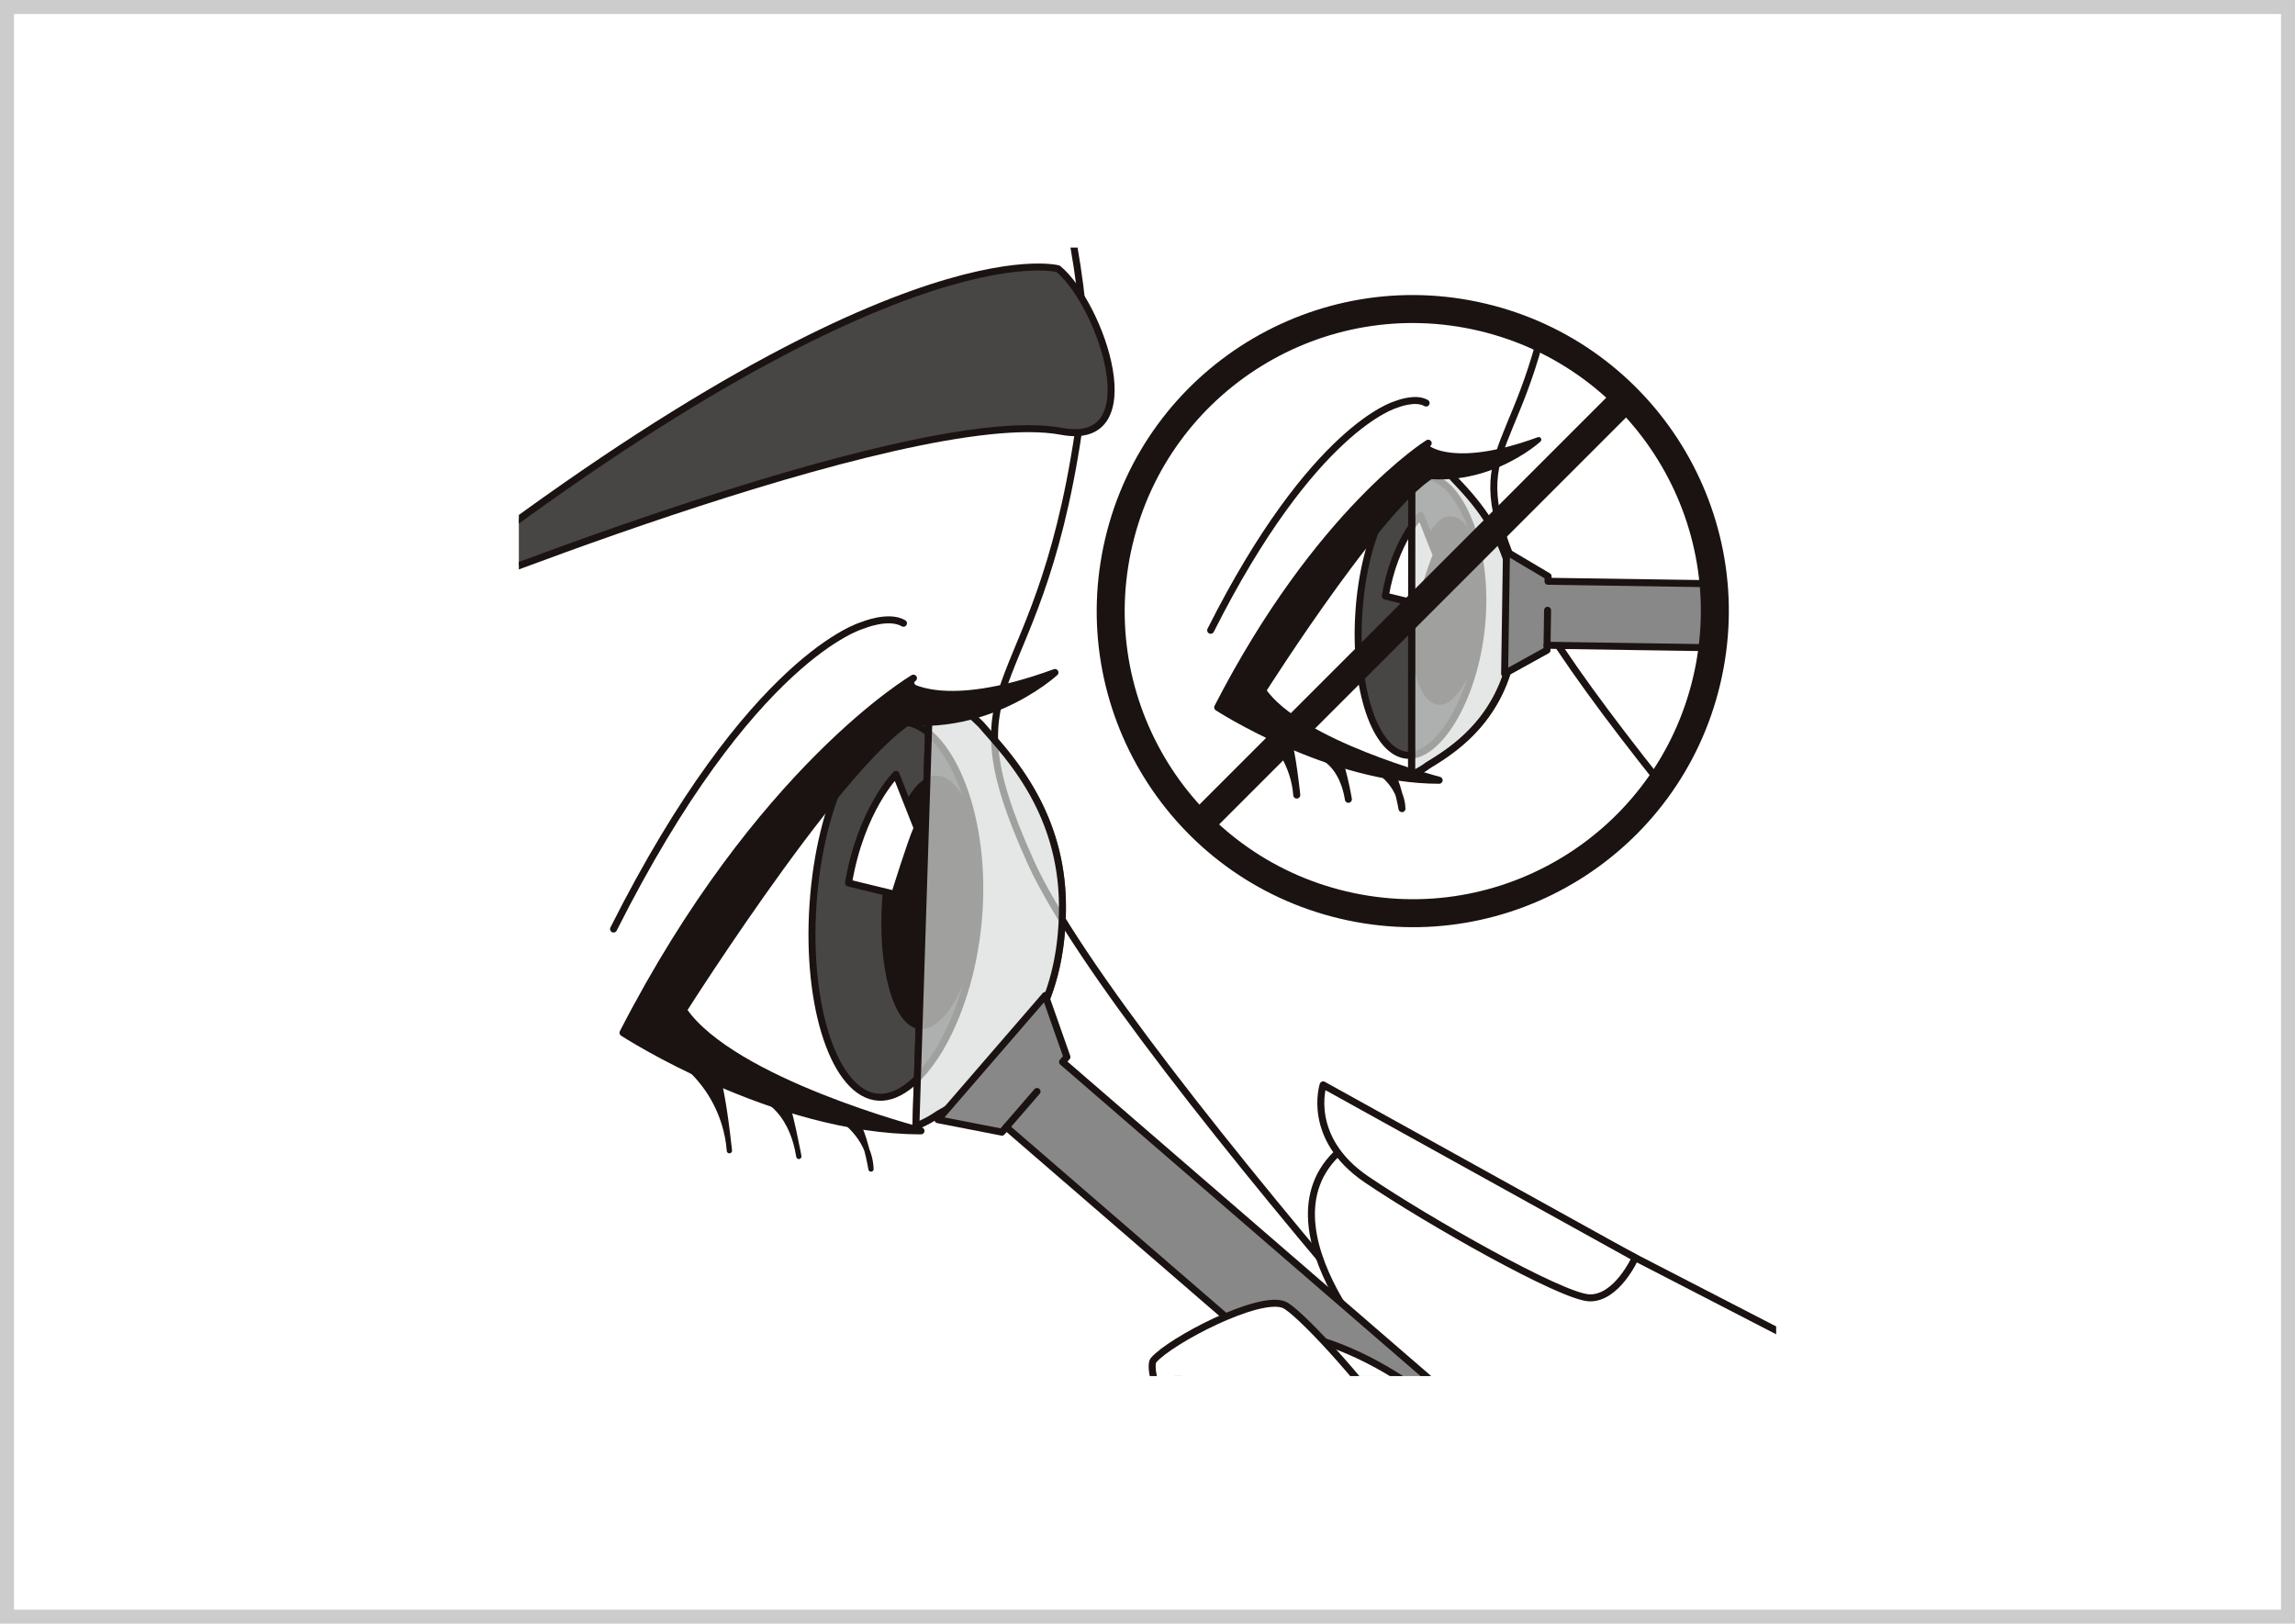 <svg xmlns="http://www.w3.org/2000/svg" xmlns:xlink="http://www.w3.org/1999/xlink" width="328" height="232.042" viewBox="0 0 328 232.042">
  <defs>
    <clipPath id="clip-path">
      <path id="パス_15214" data-name="パス 15214" d="M507.516,353.556a43.172,43.172,0,1,0,43.171-43.172,43.171,43.171,0,0,0-43.171,43.172" transform="translate(-507.516 -310.384)" fill="none"/>
    </clipPath>
    <clipPath id="clip-path-2">
      <rect id="長方形_10390" data-name="長方形 10390" width="15.918" height="46.642" fill="none"/>
    </clipPath>
    <clipPath id="clip-path-3">
      <rect id="長方形_10395" data-name="長方形 10395" width="179.696" height="161.279" transform="translate(0 0)" fill="none"/>
    </clipPath>
    <clipPath id="clip-path-4">
      <rect id="長方形_10394" data-name="長方形 10394" width="22.023" height="62.36" fill="none"/>
    </clipPath>
  </defs>
  <g id="グループ_4286" data-name="グループ 4286" transform="translate(-371 -3737)">
    <g id="長方形_9696" data-name="長方形 9696" transform="translate(371 3737)" fill="#fff" stroke="#ccc" stroke-width="2">
      <rect width="328" height="232.043" stroke="none"/>
      <rect x="1" y="1" width="326" height="230.043" fill="none"/>
    </g>
    <g id="グループ_3513" data-name="グループ 3513" transform="translate(-4251.11 -60.249)">
      <g id="グループ_3505" data-name="グループ 3505" transform="translate(4772.088 3832.631)">
        <g id="グループ_3499" data-name="グループ 3499" transform="translate(8.764 8.763)" clip-path="url(#clip-path)">
          <path id="パス_15175" data-name="パス 15175" d="M507.516,353.556a43.171,43.171,0,1,1,43.171,43.171,43.171,43.171,0,0,1-43.171-43.171" transform="translate(-507.516 -310.384)" fill="#fff"/>
          <path id="パス_15177" data-name="パス 15177" d="M558.193,352.919c-.743,11.006-6.133,19.931-10.7,19.623s-7.669-9.481-6.926-20.487,5.049-19.678,9.616-19.37,8.753,9.229,8.011,20.234" transform="translate(-505.095 -308.745)" fill="#474645"/>
          <path id="パス_15178" data-name="パス 15178" d="M558.193,352.919c-.743,11.006-6.133,19.931-10.7,19.623s-7.669-9.481-6.926-20.487,5.049-19.678,9.616-19.37S558.935,341.913,558.193,352.919Z" transform="translate(-505.095 -308.745)" fill="none" stroke="#1a1311" stroke-linecap="round" stroke-linejoin="round" stroke-width="1"/>
          <path id="パス_15179" data-name="パス 15179" d="M326.873,498.376s-37.091,128.1-40.181,137.029-21.635,52.544-21.635,52.544S240.33,739.12,231.4,746.675s-38.807,4.808-38.807,4.808L222.471,60.849l120.2,2.748s118.483,9.616,162.442,42.928c0,0,17.171,9.959,22.322,15.111s20.606,24.041,26.1,33.657,12.707,29.191,14.081,32.282,4.465,34.341,4.465,34.341l-.687,13.738-17.172-35.028-24.04-8.242s-22.666,49.8-31.252,62.16-27.131,40.181-31.939,46.018S436.083,330.1,436.083,330.1l-30.221,16.486-14.424,16.139s-6.526,13.738-8.242,13.738-25.071-9.959-25.071-9.959l-12.364-10.3s-14.424-6.525-23.7-3.433-28.847,15.454-31.939,23.353a69.156,69.156,0,0,0-4.465,26.444c.344,8.586,1.031,20.606,3.435,25.757s12.362,31.94,12.362,31.94,12.364,26.1,17.859,31.252,7.555,6.867,7.555,6.867" transform="translate(-530.664 -328.726)" fill="#474645"/>
          <path id="パス_15180" data-name="パス 15180" d="M539.337,192.974s44.646,83.11,40.525,116.078-15.111,27.475-5.5,48.767,68,84.484,68,84.484,12.364,10.3,4.121,17.858-34.342,19.919-35.717,24.04-.687,14.424,4.121,27.474-4.121,10.3-7.555,13.738,22.666,10.3,4.808,34.343c-.687,2.06-6.869,6.868-6.869,13.737s13.132,36.1,1.374,56.323C589.478,659.35,441.8,621.572,395.1,607.148" transform="translate(-515.779 -319.014)" fill="none" stroke="#1a1311" stroke-linecap="round" stroke-linejoin="round" stroke-width="1"/>
          <path id="パス_15181" data-name="パス 15181" d="M384.173,352.343s-22.666,8.929-46.019-2.747c118.826,4.807,181.33-166.219,181.33-166.219s23.353,5.494,31.6,15.8" transform="translate(-519.965 -319.72)" fill="none" stroke="#1a1311" stroke-linecap="round" stroke-linejoin="round" stroke-width="0.743"/>
          <path id="パス_15182" data-name="パス 15182" d="M569.645,287.862s-17.954-4.987-70.551,36.686c0,0,54.693-22.469,70.907-19.421,9.43,1.772,4.216-13.426-.356-17.265" transform="translate(-508.135 -312.053)" fill="#474645"/>
          <path id="パス_15183" data-name="パス 15183" d="M569.645,287.862s-17.954-4.987-70.551,36.686c0,0,54.693-22.469,70.907-19.421C579.431,306.9,574.217,291.7,569.645,287.862Z" transform="translate(-508.135 -312.053)" fill="none" stroke="#1a1311" stroke-linecap="round" stroke-linejoin="round" stroke-width="0.743"/>
          <path id="パス_15184" data-name="パス 15184" d="M474.028,230.723s-44.646,109.21-143.553,109.9" transform="translate(-520.529 -316.24)" fill="none" stroke="#1a1311" stroke-linecap="round" stroke-linejoin="round" stroke-width="0.743"/>
          <path id="パス_15185" data-name="パス 15185" d="M520.824,355.419c14.624-29.048,26.444-32.253,26.444-32.253s2.756-1.152,4.348-.223" transform="translate(-506.538 -309.488)" fill="none" stroke="#1a1311" stroke-linecap="round" stroke-linejoin="round" stroke-width="1"/>
          <path id="パス_15186" data-name="パス 15186" d="M557.621,351.585c-.492,7.283-3.6,13.22-6.177,13.045s-4.273-6.219-3.781-13.5,2.982-13.045,5.562-12.871,4.888,6.046,4.4,13.329" transform="translate(-504.571 -308.336)" fill="#1a1311"/>
          <path id="パス_15187" data-name="パス 15187" d="M557.621,351.585c-.492,7.283-3.6,13.22-6.177,13.045s-4.273-6.219-3.781-13.5,2.982-13.045,5.562-12.871S558.112,344.3,557.621,351.585Z" transform="translate(-504.571 -308.336)" fill="none" stroke="#1a1311" stroke-linecap="round" stroke-linejoin="round" stroke-width="0.557"/>
          <path id="パス_15188" data-name="パス 15188" d="M526.841,365.769a13.407,13.407,0,0,1,5.844,10.022s-.67-6.6-1.475-8.5" transform="translate(-506.095 -306.313)" fill="#1a1311"/>
          <path id="パス_15189" data-name="パス 15189" d="M526.841,365.769a13.407,13.407,0,0,1,5.844,10.022s-.67-6.6-1.475-8.5" transform="translate(-506.095 -306.313)" fill="none" stroke="#1a1311" stroke-linecap="round" stroke-linejoin="round" stroke-width="1"/>
          <path id="パス_15190" data-name="パス 15190" d="M535.246,369.739s3.32.972,4.2,6.38a46.338,46.338,0,0,0-1.628-6.572" transform="translate(-505.478 -306.035)" fill="#1a1311"/>
          <path id="パス_15191" data-name="パス 15191" d="M535.246,369.739s3.32.972,4.2,6.38a46.338,46.338,0,0,0-1.628-6.572" transform="translate(-505.478 -306.035)" fill="none" stroke="#1a1311" stroke-linecap="round" stroke-linejoin="round" stroke-width="1"/>
          <path id="パス_15192" data-name="パス 15192" d="M543.082,371.725s3.316,1.989,3.449,5.571c0,0-.663-3.979-1.857-5.571" transform="translate(-504.902 -305.875)" fill="#1a1311"/>
          <path id="パス_15193" data-name="パス 15193" d="M543.082,371.725s3.316,1.989,3.449,5.571c0,0-.663-3.979-1.857-5.571" transform="translate(-504.902 -305.875)" fill="none" stroke="#1a1311" stroke-linecap="round" stroke-linejoin="round" stroke-width="1"/>
          <path id="パス_15194" data-name="パス 15194" d="M549.111,337.868s-3.714,3.714-5.04,11.54l4.907,1.194s1.725-5.572,2.389-7.03Z" transform="translate(-504.829 -308.364)" fill="#fff"/>
          <path id="パス_15195" data-name="パス 15195" d="M549.111,337.868s-3.714,3.714-5.04,11.54l4.907,1.194s1.725-5.572,2.389-7.03Z" transform="translate(-504.829 -308.364)" fill="none" stroke="#1a1311" stroke-linecap="round" stroke-linejoin="round" stroke-width="1"/>
          <g id="グループ_3498" data-name="グループ 3498" transform="translate(42.462 20.481)" opacity="0.7">
            <g id="グループ_3497" data-name="グループ 3497">
              <g id="グループ_3496" data-name="グループ 3496" clip-path="url(#clip-path-2)">
                <path id="パス_15196" data-name="パス 15196" d="M547.571,375.531a11.786,11.786,0,0,0,2.319-1.337c3.669-2.265,13.1-7.771,12.5-22.676-.4-9.868-6.239-15.587-8.821-18.371-.144-.163-.29-.322-.442-.473-.132-.13-.262-.242-.394-.359-.206-.185-.411-.369-.631-.53a8.108,8.108,0,0,0-4.51-1.823Z" transform="translate(-547.034 -329.426)" fill="#d9ddda"/>
                <path id="パス_15197" data-name="パス 15197" d="M547.571,375.531a11.786,11.786,0,0,0,2.319-1.337c3.669-2.265,13.1-7.771,12.5-22.676-.4-9.868-6.239-15.587-8.821-18.371-.144-.163-.29-.322-.442-.473-.132-.13-.262-.242-.394-.359-.206-.185-.411-.369-.631-.53a8.108,8.108,0,0,0-4.51-1.823l-.019,45.568" transform="translate(-547.034 -329.426)" fill="none" stroke="#1a1311" stroke-linecap="round" stroke-linejoin="round" stroke-width="1"/>
              </g>
            </g>
          </g>
          <path id="パス_15198" data-name="パス 15198" d="M547.571,375.531a11.786,11.786,0,0,0,2.319-1.337c3.669-2.265,13.1-7.771,12.5-22.676-.4-9.868-6.239-15.587-8.821-18.371-.144-.163-.29-.322-.442-.473-.132-.13-.262-.242-.394-.359-.206-.185-.411-.369-.631-.53a8.108,8.108,0,0,0-4.51-1.823l-.019,45.568" transform="translate(-504.572 -308.945)" fill="none" stroke="#1a1311" stroke-linecap="round" stroke-linejoin="round" stroke-width="1"/>
          <line id="線_520" data-name="線 520" x2="17.117" y2="33.956" transform="translate(306.745 132.243)" fill="none" stroke="#1a1311" stroke-linecap="round" stroke-linejoin="round" stroke-width="0.743"/>
          <path id="パス_15199" data-name="パス 15199" d="M609.637,351.02s-24-3.11-15.516-18.781l57.21-12.876s65.962-1.066,68.709-1.024,38.283,12.255,38.283,12.255" transform="translate(-501.283 -309.799)" fill="#fff"/>
          <path id="パス_15200" data-name="パス 15200" d="M609.637,351.02s-24-3.11-15.516-18.781l57.21-12.876s65.962-1.066,68.709-1.024,38.283,12.255,38.283,12.255" transform="translate(-501.283 -309.799)" fill="none" stroke="#1a1311" stroke-linecap="round" stroke-linejoin="round" stroke-width="0.743"/>
          <path id="パス_15201" data-name="パス 15201" d="M658.174,319.784s60.665-14.2,65.472-14.125,43.86,6.845,43.86,6.845" transform="translate(-496.442 -310.731)" fill="none" stroke="#1a1311" stroke-linecap="round" stroke-linejoin="round" stroke-width="0.743"/>
          <path id="パス_15202" data-name="パス 15202" d="M624.153,325.091l-37.2,7.224s2.206,5.53,10,4.731,23.872-3.762,26.187-5.559,1.013-6.4,1.013-6.4" transform="translate(-501.677 -309.303)" fill="#fff"/>
          <path id="パス_15203" data-name="パス 15203" d="M624.153,325.091l-37.2,7.224s2.206,5.53,10,4.731,23.872-3.762,26.187-5.559S624.153,325.091,624.153,325.091Z" transform="translate(-501.677 -309.303)" fill="none" stroke="#1a1311" stroke-linecap="round" stroke-linejoin="round" stroke-width="0.743"/>
          <path id="パス_15204" data-name="パス 15204" d="M560.222,342.7l-.263,17.433,6.054-3.347.011-.706,64.872.979a4.573,4.573,0,1,0,.138-9.145l-64.873-.978.011-.706Z" transform="translate(-503.661 -308.008)" fill="#888"/>
          <path id="パス_15205" data-name="パス 15205" d="M560.222,342.7l-.263,17.433,6.054-3.347.011-.706,64.872.979a4.573,4.573,0,1,0,.138-9.145l-64.873-.978.011-.706Z" transform="translate(-503.661 -308.008)" fill="none" stroke="#1a1311" stroke-linecap="round" stroke-linejoin="round" stroke-width="1"/>
          <line id="線_521" data-name="線 521" y1="5.001" x2="0.075" transform="translate(62.361 43.074)" fill="#7ec3b0"/>
          <line id="線_522" data-name="線 522" y1="5.001" x2="0.075" transform="translate(62.361 43.074)" fill="none" stroke="#1a1311" stroke-linecap="round" stroke-linejoin="round" stroke-width="1"/>
          <path id="パス_15206" data-name="パス 15206" d="M665.987,353.752s38.927-.1,43.018,2.022,40.917,19.852,46.4,20.622,12.258,7.054,8.794,9.063-11.1,7.389-16.524,2.5c0,0-15.724-5.046-29.386-10.06s-38.17-19.81-42.947-21.944-42.5-6.136-53.474-6.989S596.414,351.328,594.2,361.6s38.763,26,46.911,32.306,41.448,30.164,48.847,40.58,11.4,18.719,19.971,42.2,46.508,59.091,46.508,59.091" transform="translate(-501.151 -307.558)" fill="#fff"/>
          <path id="パス_15207" data-name="パス 15207" d="M665.987,353.752s38.927-.1,43.018,2.022,40.917,19.852,46.4,20.622,12.258,7.054,8.794,9.063-11.1,7.389-16.524,2.5c0,0-15.724-5.046-29.386-10.06s-38.17-19.81-42.947-21.944-42.5-6.136-53.474-6.989S596.414,351.328,594.2,361.6s38.763,26,46.911,32.306,41.448,30.164,48.847,40.58,11.4,18.719,19.971,42.2,46.508,59.091,46.508,59.091" transform="translate(-501.151 -307.558)" fill="none" stroke="#1a1311" stroke-linecap="round" stroke-linejoin="round" stroke-width="0.743"/>
          <path id="パス_15208" data-name="パス 15208" d="M633.492,364.558s-1.74,9.133-7.553,15c-2.851,2.877-34.389-12.426-34.347-15.173s4.081-12.532,6.843-13.407,37.034,3.993,35.057,13.581" transform="translate(-501.336 -307.408)" fill="#fff"/>
          <path id="パス_15209" data-name="パス 15209" d="M633.492,364.558s-1.74,9.133-7.553,15c-2.851,2.877-34.389-12.426-34.347-15.173s4.081-12.532,6.843-13.407S635.468,354.97,633.492,364.558Z" transform="translate(-501.336 -307.408)" fill="none" stroke="#1a1311" stroke-linecap="round" stroke-linejoin="round" stroke-width="0.743"/>
          <path id="パス_15210" data-name="パス 15210" d="M551.845,328.264s-15.665,9.708-30.088,37.755c0,0,16.026,10.417,31.652,10.417,0,0-20.034-5.209-25.242-12.822,0,0,19.032-30.05,25.643-31.452,3.525-.748-3.656-2.63-1.965-3.9" transform="translate(-506.469 -309.07)" fill="#1a1311"/>
          <path id="パス_15211" data-name="パス 15211" d="M551.845,328.264s-15.665,9.708-30.088,37.755c0,0,16.026,10.417,31.652,10.417,0,0-20.034-5.209-25.242-12.822,0,0,19.032-30.05,25.643-31.452C557.335,331.415,550.153,329.533,551.845,328.264Z" transform="translate(-506.469 -309.07)" fill="none" stroke="#1a1311" stroke-linecap="round" stroke-linejoin="round" stroke-width="1"/>
          <path id="パス_15212" data-name="パス 15212" d="M550,328.992s3.807,3.205,15.827-1.2c0,0-8.214,7.613-19.433,4.607Z" transform="translate(-504.659 -309.105)" fill="#1a1311"/>
          <path id="パス_15213" data-name="パス 15213" d="M550,328.992s3.807,3.205,15.827-1.2c0,0-8.214,7.613-19.433,4.607Z" transform="translate(-504.659 -309.105)" fill="none" stroke="#1a1311" stroke-linecap="round" stroke-linejoin="round" stroke-width="0.743"/>
        </g>
        <line id="線_525" data-name="線 525" x1="59.021" y2="59.022" transform="translate(22.424 22.424)" fill="#fff"/>
        <line id="線_526" data-name="線 526" x1="59.021" y2="59.022" transform="translate(22.424 22.424)" fill="none" stroke="#1a1311" stroke-linecap="round" stroke-linejoin="round" stroke-width="4"/>
        <circle id="楕円形_128" data-name="楕円形 128" cx="43.171" cy="43.171" r="43.171" transform="matrix(0.23, -0.973, 0.973, 0.23, 0, 84.032)" fill="none" stroke="#1a1311" stroke-linecap="round" stroke-linejoin="round" stroke-width="4"/>
      </g>
      <g id="グループ_3512" data-name="グループ 3512" transform="translate(4696.262 3832.631)" clip-path="url(#clip-path-3)">
        <path id="パス_15979" data-name="パス 15979" d="M491.956,393.013c-1,14.81-8.252,26.818-14.4,26.4s-10.32-12.758-9.32-27.568,6.793-26.479,12.94-26.064,11.779,12.417,10.779,27.227" transform="translate(-426.193 -297.99)" fill="#474645"/>
        <path id="パス_15980" data-name="パス 15980" d="M491.956,393.013c-1,14.81-8.252,26.818-14.4,26.4s-10.32-12.758-9.32-27.568,6.793-26.479,12.94-26.064S492.956,378.2,491.956,393.013Z" transform="translate(-426.193 -297.99)" fill="none" stroke="#1a1311" stroke-linecap="round" stroke-linejoin="round" stroke-width="1"/>
        <path id="パス_15981" data-name="パス 15981" d="M180.69,588.744s-49.909,172.372-54.068,184.387-29.113,70.7-29.113,70.7-33.273,68.856-45.288,79.023S0,929.328,0,929.328L40.2,0,201.948,3.7S361.381,16.636,420.532,61.461c0,0,23.106,13.4,30.038,20.334s27.728,32.348,35.122,45.288,17.1,39.28,18.946,43.439,6.008,46.213,6.008,46.213l-.924,18.485-23.106-47.137-32.349-11.093s-30.5,67.009-42.053,83.645-36.507,54.067-42.977,61.925S327.646,362.3,327.646,362.3l-40.668,22.181-19.409,21.72s-8.78,18.486-11.09,18.486-33.735-13.4-33.735-13.4l-16.637-13.864s-19.409-8.78-31.886-4.621-38.818,20.8-42.977,31.424a93.033,93.033,0,0,0-6.008,35.585c.463,11.553,1.387,27.727,4.621,34.658s16.636,42.978,16.636,42.978,16.637,35.122,24.03,42.053,10.167,9.242,10.167,9.242" transform="translate(-460.6 -324.876)" fill="#474645"/>
        <path id="パス_15982" data-name="パス 15982" d="M466.585,177.788s60.075,111.833,54.531,156.2-20.333,36.97-7.394,65.621,91.5,113.683,91.5,113.683,16.636,13.863,5.546,24.029-46.212,26.8-48.061,32.349-.924,19.409,5.546,36.969-5.546,13.864-10.167,18.486,30.5,13.863,6.47,46.212c-.924,2.773-9.243,9.242-9.243,18.485s17.671,48.574,1.849,75.788c-23.106,39.742-221.818-11.091-284.668-30.5" transform="translate(-440.571 -311.808)" fill="none" stroke="#1a1311" stroke-linecap="round" stroke-linejoin="round" stroke-width="1"/>
        <path id="パス_15983" data-name="パス 15983" d="M257.793,392.238s-30.5,12.016-61.924-3.7c159.894,6.47,244-223.667,244-223.667s31.425,7.393,42.515,21.258" transform="translate(-446.203 -312.757)" fill="none" stroke="#1a1311" stroke-linecap="round" stroke-linejoin="round" stroke-width="1"/>
        <path id="パス_15984" data-name="パス 15984" d="M507.366,305.471s-24.159-6.712-94.934,49.366c0,0,73.6-30.235,95.414-26.134,12.688,2.385,5.672-18.065-.48-23.232" transform="translate(-430.284 -302.441)" fill="#474645"/>
        <path id="パス_15985" data-name="パス 15985" d="M507.366,305.471s-24.159-6.712-94.934,49.366c0,0,73.6-30.235,95.414-26.134C520.534,331.088,513.519,310.638,507.366,305.471Z" transform="translate(-430.284 -302.441)" fill="none" stroke="#1a1311" stroke-linecap="round" stroke-linejoin="round" stroke-width="1"/>
        <path id="パス_15986" data-name="パス 15986" d="M441.672,396.377c19.678-39.087,35.583-43.4,35.583-43.4s3.708-1.55,5.851-.3" transform="translate(-428.135 -298.988)" fill="none" stroke="#1a1311" stroke-linecap="round" stroke-linejoin="round" stroke-width="1"/>
        <path id="パス_15987" data-name="パス 15987" d="M491.186,391.217c-.661,9.8-4.839,17.789-8.311,17.554s-5.75-8.368-5.088-18.169,4.013-17.554,7.484-17.32,6.576,8.135,5.915,17.935" transform="translate(-425.489 -297.438)" fill="#1a1311"/>
        <path id="パス_15988" data-name="パス 15988" d="M491.186,391.217c-.661,9.8-4.839,17.789-8.311,17.554s-5.75-8.368-5.088-18.169,4.013-17.554,7.484-17.32S491.848,381.417,491.186,391.217Z" transform="translate(-425.489 -297.438)" fill="none" stroke="#1a1311" stroke-linecap="round" stroke-linejoin="round" stroke-width="0.75"/>
        <path id="パス_15989" data-name="パス 15989" d="M449.77,410.3a18.044,18.044,0,0,1,7.863,13.486s-.9-8.886-1.985-11.437" transform="translate(-427.54 -294.716)" fill="#1a1311"/>
        <path id="パス_15990" data-name="パス 15990" d="M449.77,410.3a18.044,18.044,0,0,1,7.863,13.486s-.9-8.886-1.985-11.437" transform="translate(-427.54 -294.716)" fill="none" stroke="#1a1311" stroke-linecap="round" stroke-linejoin="round" stroke-width="0.75"/>
        <path id="パス_15991" data-name="パス 15991" d="M461.079,415.647s4.467,1.306,5.648,8.584c0,0-1.3-7.056-2.192-8.842" transform="translate(-426.709 -294.343)" fill="#1a1311"/>
        <path id="パス_15992" data-name="パス 15992" d="M461.079,415.647s4.467,1.306,5.648,8.584c0,0-1.3-7.056-2.192-8.842" transform="translate(-426.709 -294.343)" fill="none" stroke="#1a1311" stroke-linecap="round" stroke-linejoin="round" stroke-width="0.75"/>
        <path id="パス_15993" data-name="パス 15993" d="M471.623,418.319s4.463,2.677,4.641,7.5c0,0-.892-5.355-2.5-7.5" transform="translate(-425.934 -294.127)" fill="#1a1311"/>
        <path id="パス_15994" data-name="パス 15994" d="M471.623,418.319s4.463,2.677,4.641,7.5c0,0-.892-5.355-2.5-7.5" transform="translate(-425.934 -294.127)" fill="none" stroke="#1a1311" stroke-linecap="round" stroke-linejoin="round" stroke-width="0.75"/>
        <path id="パス_15995" data-name="パス 15995" d="M479.735,372.761s-5,5-6.782,15.529l6.6,1.606s2.32-7.5,3.213-9.46Z" transform="translate(-425.836 -297.476)" fill="#fff"/>
        <path id="パス_15996" data-name="パス 15996" d="M479.735,372.761s-5,5-6.782,15.529l6.6,1.606s2.32-7.5,3.213-9.46Z" transform="translate(-425.836 -297.476)" fill="none" stroke="#1a1311" stroke-linecap="round" stroke-linejoin="round" stroke-width="1"/>
        <path id="パス_15997" data-name="パス 15997" d="M481.92,423.788a15.853,15.853,0,0,0,3.175-1.7c5.03-2.89,17.945-9.9,17.772-29.967-.114-13.288-7.729-21.229-11.083-25.081-.187-.227-.377-.446-.574-.657-.173-.179-.344-.335-.516-.5-.269-.257-.537-.514-.826-.74a10.914,10.914,0,0,0-5.988-2.644l-1.96,61.286" transform="translate(-425.177 -298.23)" fill="none" stroke="#1a1311" stroke-linecap="round" stroke-linejoin="round" stroke-width="1"/>
        <path id="パス_15998" data-name="パス 15998" d="M484.442,359.953s-22.1,12.939-41.514,50.679c0,0,21.566,14.018,42.591,14.018,0,0-26.957-7.009-33.966-17.252,0,0,25.61-40.436,34.506-42.323,4.744-1.006-3.895-3.414-1.618-5.122" transform="translate(-428.043 -298.418)" fill="#1a1311"/>
        <path id="パス_15999" data-name="パス 15999" d="M484.442,359.953s-22.1,12.939-41.514,50.679c0,0,21.566,14.018,42.591,14.018,0,0-26.957-7.009-33.966-17.252,0,0,25.61-40.436,34.506-42.323C490.8,364.069,482.165,361.661,484.442,359.953Z" transform="translate(-428.043 -298.418)" fill="none" stroke="#1a1311" stroke-linecap="round" stroke-linejoin="round" stroke-width="1"/>
        <g id="グループ_3511" data-name="グループ 3511" transform="translate(56.207 63.735)" opacity="0.7">
          <g id="グループ_3510" data-name="グループ 3510">
            <g id="グループ_3509" data-name="グループ 3509" clip-path="url(#clip-path-4)">
              <path id="パス_16000" data-name="パス 16000" d="M481.92,423.788a15.853,15.853,0,0,0,3.175-1.7c5.03-2.89,17.945-9.9,17.772-29.967-.114-13.288-7.729-21.229-11.083-25.081-.187-.227-.377-.446-.574-.657-.173-.179-.344-.335-.516-.5-.269-.257-.537-.514-.826-.74a10.914,10.914,0,0,0-5.988-2.644Z" transform="translate(-481.383 -361.965)" fill="#d9ddda"/>
              <path id="パス_16001" data-name="パス 16001" d="M481.92,423.788a15.853,15.853,0,0,0,3.175-1.7c5.03-2.89,17.945-9.9,17.772-29.967-.114-13.288-7.729-21.229-11.083-25.081-.187-.227-.377-.446-.574-.657-.173-.179-.344-.335-.516-.5-.269-.257-.537-.514-.826-.74a10.914,10.914,0,0,0-5.988-2.644l-1.96,61.286" transform="translate(-481.383 -361.965)" fill="none" stroke="#1a1311" stroke-linecap="round" stroke-linejoin="round" stroke-width="1"/>
            </g>
          </g>
        </g>
        <path id="パス_16002" data-name="パス 16002" d="M480.927,360.817s5.122,4.313,21.3-1.618c0,0-11.053,10.244-26.148,6.2Z" transform="translate(-425.606 -298.473)" fill="#1a1311"/>
        <path id="パス_16003" data-name="パス 16003" d="M480.927,360.817s5.122,4.313,21.3-1.618c0,0-11.053,10.244-26.148,6.2Z" transform="translate(-425.606 -298.473)" fill="none" stroke="#1a1311" stroke-linecap="round" stroke-linejoin="round" stroke-width="1"/>
        <path id="パス_16004" data-name="パス 16004" d="M544.313,452.424s-22.054-23.952.238-32.781l70.122,36.185s68.936,55.929,71.734,58.346,28.879,45.736,28.879,45.736" transform="translate(-421.306 -294.03)" fill="#fff"/>
        <path id="パス_16005" data-name="パス 16005" d="M544.313,452.424s-22.054-23.952.238-32.781l70.122,36.185s68.936,55.929,71.734,58.346,28.879,45.736,28.879,45.736" transform="translate(-421.306 -294.03)" fill="none" stroke="#1a1311" stroke-linecap="round" stroke-linejoin="round" stroke-width="1"/>
        <path id="パス_16006" data-name="パス 16006" d="M620.826,462.271s74.828,37.809,79.722,42.04,39.309,44.977,39.309,44.977" transform="translate(-414.966 -290.897)" fill="none" stroke="#1a1311" stroke-linecap="round" stroke-linejoin="round" stroke-width="1"/>
        <path id="パス_16007" data-name="パス 16007" d="M580.772,438.816,536.164,414.1s-2.5,7.608,6.225,13.526,27.866,16.759,31.808,16.909,6.575-5.72,6.575-5.72" transform="translate(-421.214 -294.437)" fill="#fff"/>
        <path id="パス_16008" data-name="パス 16008" d="M580.772,438.816,536.164,414.1s-2.5,7.608,6.225,13.526,27.866,16.759,31.808,16.909S580.772,438.816,580.772,438.816Z" transform="translate(-421.214 -294.437)" fill="none" stroke="#1a1311" stroke-linecap="round" stroke-linejoin="round" stroke-width="1"/>
        <path id="パス_16009" data-name="パス 16009" d="M500.2,402.2l-15.343,17.748L494,421.731l.622-.719,66.045,57.1a6.154,6.154,0,0,0,8.049-9.31l-66.046-57.1.622-.719Z" transform="translate(-424.96 -295.312)" fill="#888"/>
        <path id="パス_16010" data-name="パス 16010" d="M500.2,402.2l-15.343,17.748L494,421.731l.622-.719,66.045,57.1a6.154,6.154,0,0,0,8.049-9.31l-66.046-57.1.622-.719Z" transform="translate(-424.96 -295.312)" fill="none" stroke="#1a1311" stroke-linecap="round" stroke-linejoin="round" stroke-width="1"/>
        <line id="線_527" data-name="線 527" y1="5.092" x2="4.401" transform="translate(69.658 120.608)" fill="#7ec3b0"/>
        <line id="線_528" data-name="線 528" y1="5.092" x2="4.401" transform="translate(69.658 120.608)" fill="none" stroke="#1a1311" stroke-linecap="round" stroke-linejoin="round" stroke-width="1"/>
        <path id="パス_16011" data-name="パス 16011" d="M599.6,504.377s40.225,33.552,42.607,39.276,25.028,55.845,30.017,61.379,6.541,17.872,1.231,16.947-17.835-1.979-19.2-11.71c0,0-11.85-18.8-21.6-35.78s-22.231-53.426-25.312-59.755-38.514-43.069-49.1-53.439S529.96,441.728,518.8,450.4s17.491,60.323,20.441,73.87,16.661,66.936,15.286,84.073-4.434,29.154-15.9,60.785-3.133,101.138-3.133,101.138" transform="translate(-422.655 -292.023)" fill="#fff"/>
        <path id="パス_16012" data-name="パス 16012" d="M599.6,504.377s40.225,33.552,42.607,39.276,25.028,55.845,30.017,61.379,6.541,17.872,1.231,16.947-17.835-1.979-19.2-11.71c0,0-11.85-18.8-21.6-35.78s-22.231-53.426-25.312-59.755-38.514-43.069-49.1-53.439S529.96,441.728,518.8,450.4s17.491,60.323,20.441,73.87,16.661,66.936,15.286,84.073-4.434,29.154-15.9,60.785-3.133,101.138-3.133,101.138" transform="translate(-422.655 -292.023)" fill="none" stroke="#1a1311" stroke-linecap="round" stroke-linejoin="round" stroke-width="1"/>
        <path id="パス_16013" data-name="パス 16013" d="M556.643,487.7s-9.691,7.913-20.756,8.935c-5.427.5-24.715-42.543-22.3-45.339s15.043-9.393,18.646-7.909,34.735,36.136,24.408,44.313" transform="translate(-422.864 -292.301)" fill="#fff"/>
        <path id="パス_16014" data-name="パス 16014" d="M556.643,487.7s-9.691,7.913-20.756,8.935c-5.427.5-24.715-42.543-22.3-45.339s15.043-9.393,18.646-7.909S566.97,479.522,556.643,487.7Z" transform="translate(-422.864 -292.301)" fill="none" stroke="#1a1311" stroke-linecap="round" stroke-linejoin="round" stroke-width="1"/>
      </g>
    </g>
  </g>
</svg>
